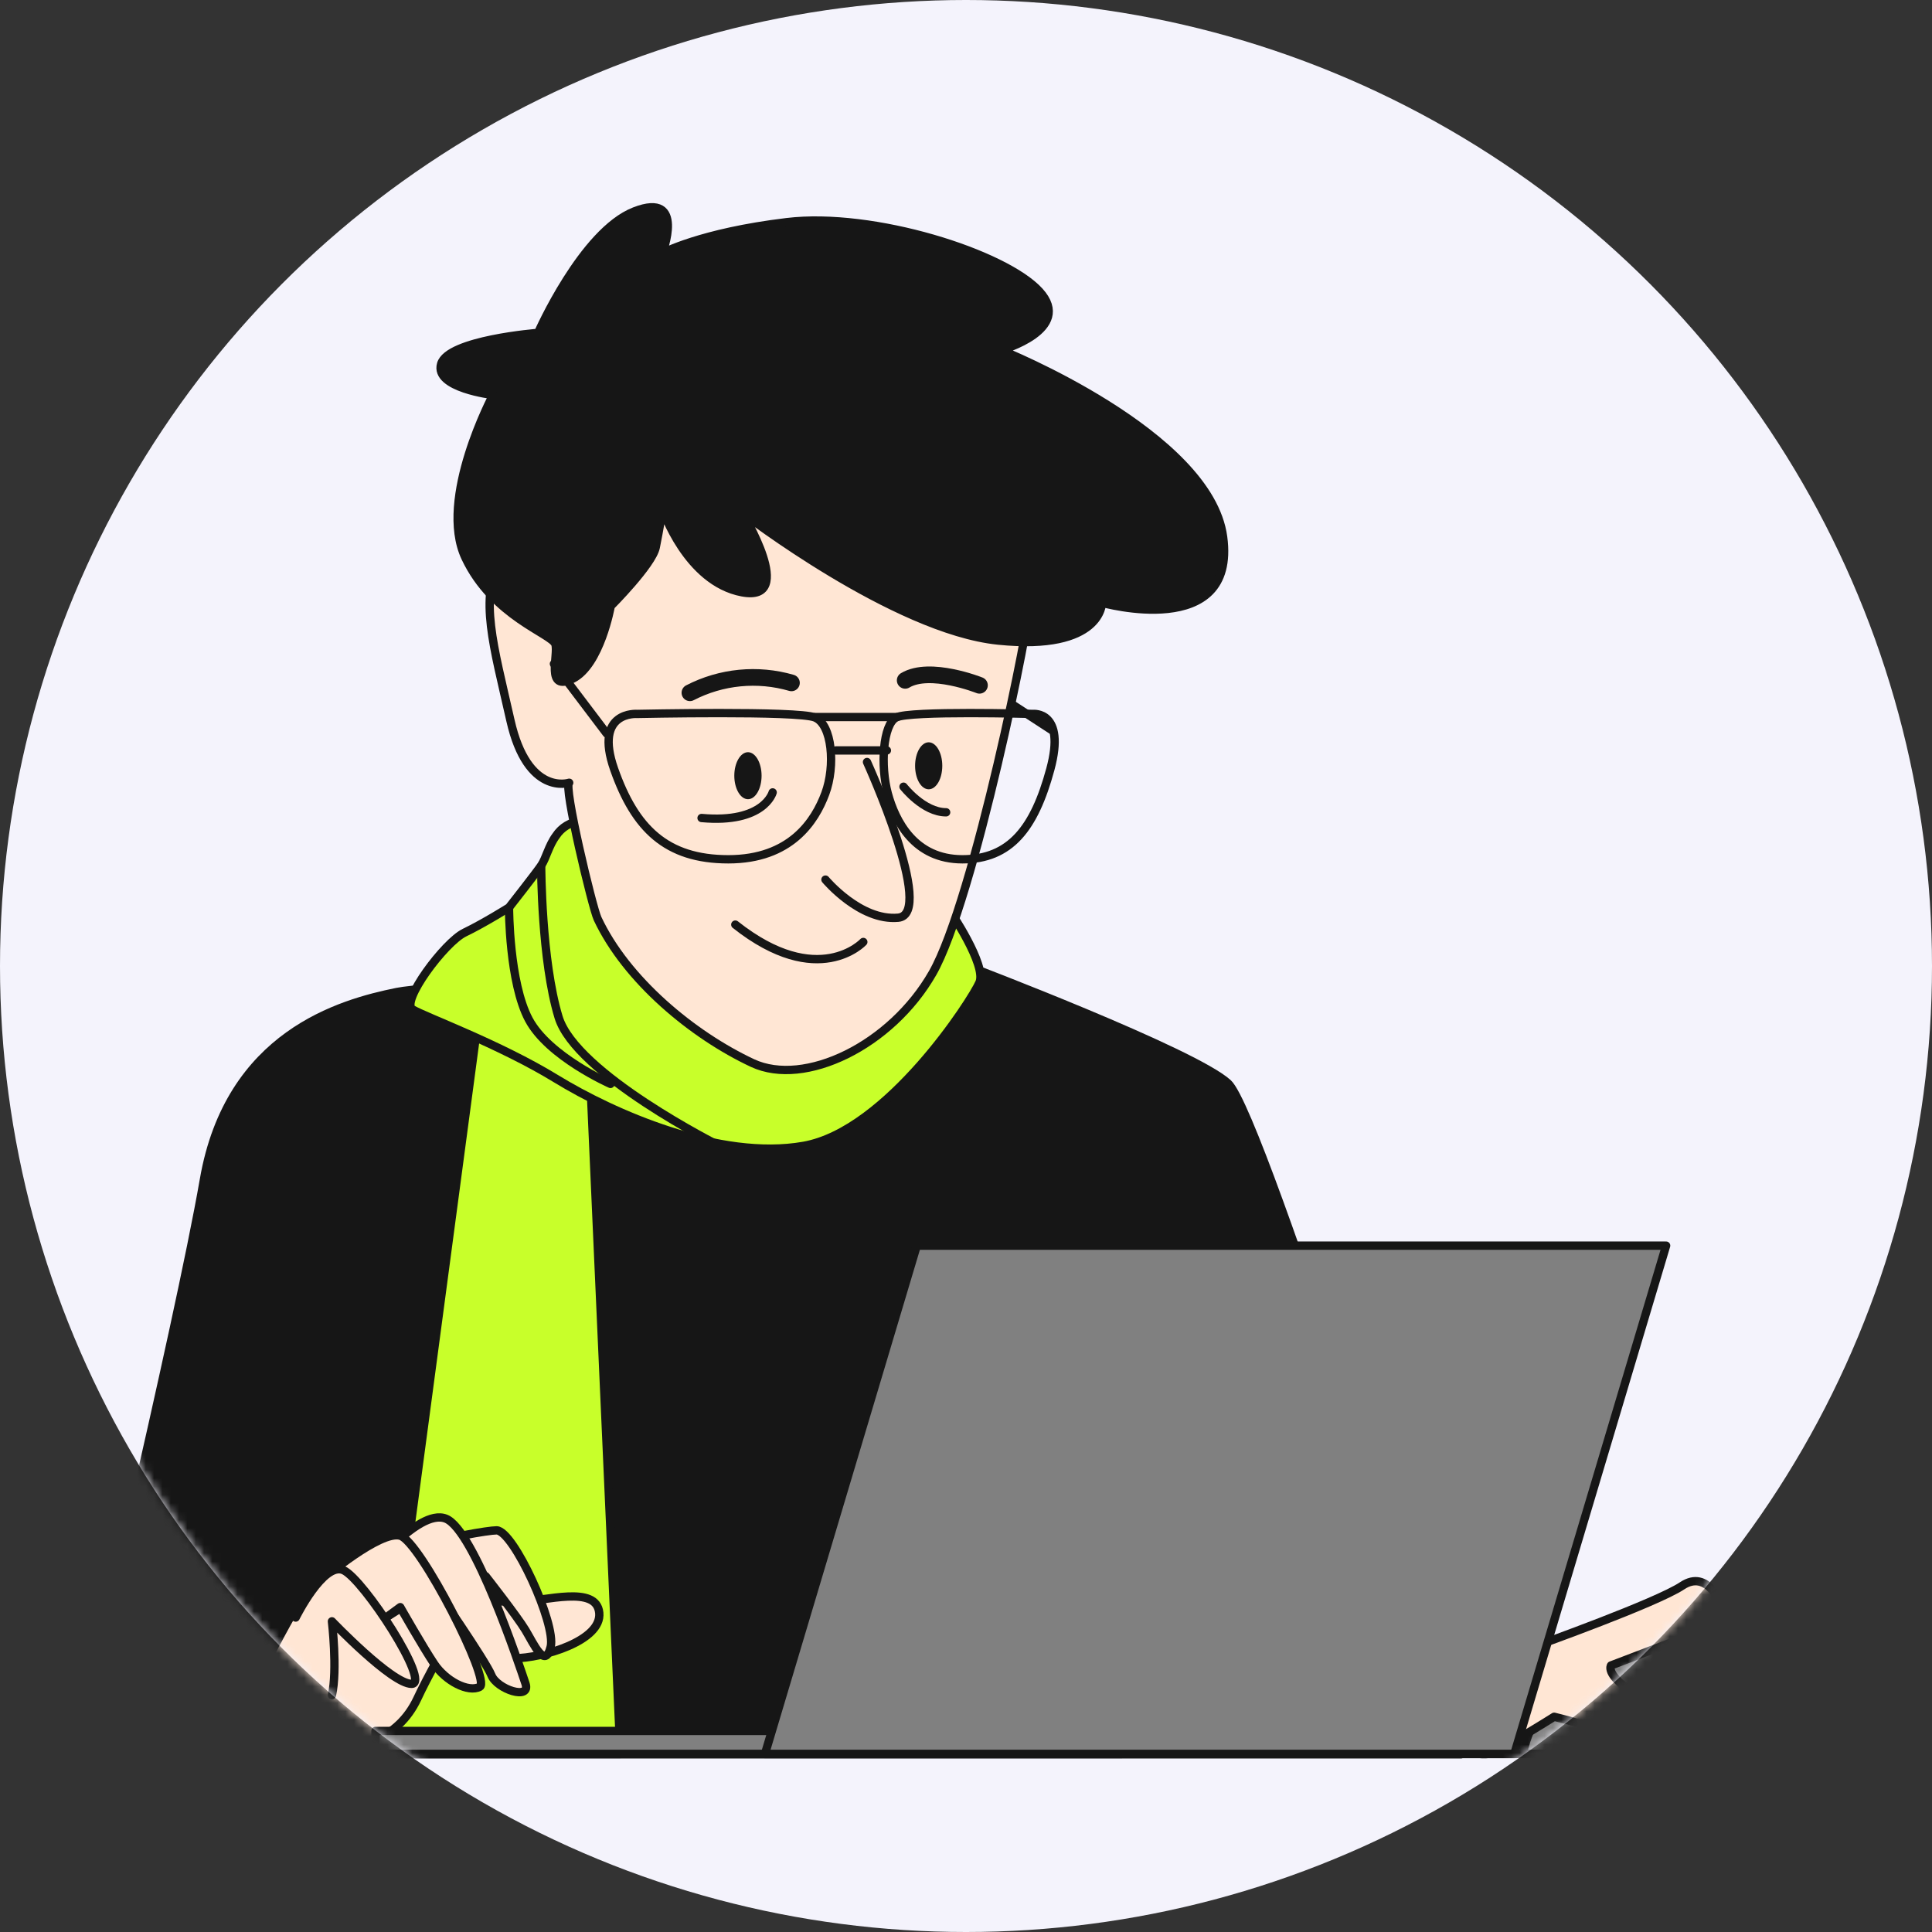 <?xml version="1.0" encoding="UTF-8"?> <svg xmlns="http://www.w3.org/2000/svg" width="232" height="232" viewBox="0 0 232 232" fill="none"><rect x="0" y="0" width="232" height="232" fill="#333333" stroke="none"/> <circle cx="116" cy="116" r="116" fill="#F4F3FC"></circle> <mask id="mask0_201_461" style="mask-type:alpha" maskUnits="userSpaceOnUse" x="0" y="0" width="232" height="232"> <circle cx="116" cy="116" r="116" fill="#D9D9D9"></circle> </mask> <g mask="url(#mask0_201_461)"> <path d="M116.349 116.058C116.349 116.058 143.32 126.298 147.452 130.078C151.585 133.857 175.441 210.659 175.441 210.659H9.139C9.139 210.659 21.466 159.075 24.489 141.658C27.513 124.242 40.878 120.493 47.671 119.122C54.464 117.751 116.349 116.058 116.349 116.058Z" fill="#161616" stroke="#161616" stroke-linecap="round" stroke-linejoin="round"></path> <path d="M70.932 130.622L74.5 210.629H45.664L57.255 123.617L70.932 130.622Z" fill="#C8FF2A" stroke="#161616" stroke-linecap="round" stroke-linejoin="round"></path> <path d="M114.05 109.346C114.05 109.346 118.505 115.887 117.618 117.973C116.731 120.06 106.611 135.813 96.502 137.597C86.393 139.381 73.613 133.727 66.769 129.534C59.926 125.341 51.016 122.106 49.534 121.209C48.053 120.312 53.395 113.145 55.773 111.996C58.152 110.847 61.125 108.973 61.125 108.973C61.125 108.973 64.391 104.81 64.985 103.933C65.58 103.056 65.882 101.555 66.769 100.365C67.098 99.862 67.536 99.441 68.051 99.132C68.566 98.823 69.144 98.635 69.743 98.581C71.234 98.289 73.311 105.717 82.231 107.209C91.15 108.701 112.86 109.588 112.86 109.588L114.05 109.346Z" fill="#C8FF2A" stroke="#161616" stroke-linecap="round" stroke-linejoin="round"></path> <path d="M86.394 137.597C86.394 137.597 69.148 128.969 67.072 122.135C64.996 115.302 64.986 103.993 64.986 103.993" stroke="#161616" stroke-linecap="round" stroke-linejoin="round"></path> <path d="M73.311 130.159C73.311 130.159 65.882 126.893 63.504 122.428C61.125 117.963 61.125 109.053 61.125 109.053" stroke="#161616" stroke-linecap="round" stroke-linejoin="round"></path> <path d="M123.614 72.386C123.937 73.596 116.972 108.126 111.983 116.854C106.994 125.583 96.613 130.562 90.374 127.659C83.157 124.282 75.205 117.661 71.758 110.313C71.123 108.952 67.606 94.247 68.351 93.995C68.351 93.995 63.362 95.658 61.296 86.517C59.23 77.375 57.557 71.973 60.046 66.984C62.536 61.995 76.656 50.364 89.547 52.47C102.438 54.577 121.538 64.494 123.614 72.386Z" fill="#FFE6D4" stroke="#161616" stroke-linecap="round" stroke-linejoin="round"></path> <path d="M89.124 61.541C89.124 61.541 107.407 75.652 119.875 76.922C132.343 78.192 132.332 72.386 132.332 72.386C132.332 72.386 148.539 76.962 146.876 64.494C145.213 52.027 120.238 42.048 120.238 42.048C120.238 42.048 128.966 39.559 124.814 34.993C120.661 30.427 104.867 25.428 94.476 26.678C84.085 27.928 79.519 30.417 79.519 30.417C79.519 30.417 82.432 22.939 76.193 25.378C69.954 27.817 64.612 39.972 64.612 39.972C64.612 39.972 53.807 40.809 52.971 43.712C52.134 46.614 59.21 47.431 59.21 47.431C59.21 47.431 52.558 59.898 55.884 66.964C59.21 74.029 66.275 76.105 66.688 77.355C67.102 78.605 65.439 83.171 68.765 81.507C72.091 79.844 73.341 72.779 73.341 72.779C73.341 72.779 78.319 67.8 78.743 65.724C79.166 63.648 79.569 61.158 79.569 61.158C79.569 61.158 82.482 69.886 89.124 71.126C95.766 72.366 89.124 61.541 89.124 61.541Z" fill="#161616" stroke="#161616" stroke-linecap="round" stroke-linejoin="round"></path> <path d="M104.112 91.506C104.112 91.506 112.417 109.789 107.851 110.202C103.285 110.616 99.123 105.626 99.123 105.626" fill="#FFE6D4"></path> <path d="M104.112 91.506C104.112 91.506 112.417 109.789 107.851 110.202C103.285 110.616 99.123 105.626 99.123 105.626" stroke="#161616" stroke-linecap="round" stroke-linejoin="round"></path> <path d="M103.668 113.115C103.668 113.115 98.266 118.93 88.298 111.029" stroke="#161616" stroke-linecap="round" stroke-linejoin="round"></path> <path d="M92.783 95.154C92.783 95.154 91.775 98.914 84.246 98.228" stroke="#161616" stroke-linecap="round" stroke-linejoin="round"></path> <path d="M108.496 94.469C108.496 94.469 110.885 97.543 113.616 97.543" stroke="#161616" stroke-linecap="round" stroke-linejoin="round"></path> <path d="M76.516 85.731C76.516 85.731 95.777 85.317 97.853 86.154C99.93 86.99 100.343 91.969 99.103 95.295C97.863 98.621 94.94 103.187 87.462 103.187C79.983 103.187 76.244 99.448 73.754 92.383C71.265 85.317 76.516 85.731 76.516 85.731Z" stroke="#161616" stroke-linecap="round" stroke-linejoin="round"></path> <path d="M124.048 85.731C124.048 85.731 109.222 85.317 107.62 86.154C106.017 86.99 105.705 91.969 106.612 95.295C107.519 98.621 109.817 103.187 115.572 103.187C121.327 103.187 124.21 99.448 126.125 92.383C128.04 85.317 124.048 85.731 124.048 85.731Z" stroke="#161616" stroke-linecap="round" stroke-linejoin="round"></path> <path d="M72.848 88.079L66.518 79.714" stroke="#161616" stroke-linecap="round" stroke-linejoin="round"></path> <path d="M97.853 86.103H107.72" stroke="#161616" stroke-linecap="round" stroke-linejoin="round"></path> <path d="M100.382 90.115H106.5" stroke="#161616" stroke-linecap="round" stroke-linejoin="round"></path> <path d="M126.285 87.666L121.588 84.612" stroke="#161616" stroke-linecap="round" stroke-linejoin="round"></path> <path d="M88.177 93.148C88.177 94.701 88.913 95.971 89.82 95.971C90.727 95.971 91.453 94.701 91.453 93.148C91.453 91.596 90.717 90.326 89.82 90.326C88.923 90.326 88.177 91.586 88.177 93.148Z" fill="#161616"></path> <path d="M109.887 91.959C109.887 93.522 110.612 94.781 111.52 94.781C112.427 94.781 113.152 93.522 113.152 91.959C113.152 90.397 112.417 89.137 111.52 89.137C110.623 89.137 109.887 90.397 109.887 91.959Z" fill="#161616"></path> <path d="M117.617 82.293C117.617 82.293 111.671 79.915 108.697 81.699" stroke="#161616" stroke-width="2" stroke-linecap="round" stroke-linejoin="round"></path> <path d="M95.041 82.001C90.974 80.82 86.608 81.246 82.846 83.191" stroke="#161616" stroke-width="2" stroke-linecap="round" stroke-linejoin="round"></path> <path d="M190.035 200.681C192.255 199.303 194.742 198.411 197.333 198.063C199.923 197.716 202.557 197.921 205.062 198.665C213.257 201.054 217.349 208.23 217.349 210.619H182.869C183.294 208.55 184.153 206.596 185.388 204.883C186.623 203.17 188.207 201.738 190.035 200.681Z" fill="#808080" stroke="#161616" stroke-linecap="round" stroke-linejoin="round"></path> <path d="M211.21 192.487C211.21 192.487 215.645 198.977 215.645 201.366C215.645 203.755 218.034 206.144 214.637 207.172C211.24 208.2 209.174 196.246 209.174 194.885C209.174 193.525 211.21 192.487 211.21 192.487Z" fill="#FFE6D4" stroke="#161616" stroke-linecap="round" stroke-linejoin="round"></path> <path d="M205.062 192.144C205.062 192.144 209.84 191.136 211.21 192.487C212.581 193.837 214.96 205.811 214.617 207.172C214.274 208.532 210.868 208.875 209.84 207.514C208.812 206.154 205.062 192.144 205.062 192.144Z" fill="#FFE6D4" stroke="#161616" stroke-linecap="round" stroke-linejoin="round"></path> <path d="M184.572 197.606C184.572 197.606 198.915 192.476 201.989 190.43C205.063 188.384 206.766 192.446 207.794 194.875C208.822 197.304 211.211 205.801 211.211 208.189C211.211 210.578 207.452 211.596 206.766 208.865C206.081 206.133 200.618 197.264 200.618 197.264L193.452 199.995C193.452 199.995 192.766 201.003 195.841 203.069C198.915 205.135 203.349 209.55 201.989 210.235C200.628 210.921 196.526 210.578 195.155 209.227C193.784 207.877 186.628 206.153 186.628 206.153C186.628 206.153 180.138 210.255 178.767 210.598C177.396 210.941 168.869 209.227 168.869 209.227C168.869 209.227 178.434 201.033 179.795 200.015C181.311 199.068 182.91 198.262 184.572 197.606Z" fill="#FFE6D4" stroke="#161616" stroke-linecap="round" stroke-linejoin="round"></path> <path d="M55.229 192.305H62.395C65.469 192.305 71.617 190.289 71.96 193.666C72.302 197.042 65.126 199.128 61.72 199.128C58.313 199.128 56.257 197.768 52.155 199.814C48.053 201.86 45.664 203.231 45.664 203.231L50.451 195.712L55.229 192.305Z" fill="#FFE6D4" stroke="#161616" stroke-linecap="round" stroke-linejoin="round"></path> <path d="M26.887 210.054C26.887 210.054 33.378 196.055 36.452 191.62C39.526 187.185 57.618 183.769 59.633 183.769C61.649 183.769 66.81 195.037 66.124 197.768C65.439 200.5 64.109 197.426 63.101 195.752C62.093 194.079 58.323 189.272 58.323 189.272C58.323 189.272 52.518 198.826 50.129 203.947C47.74 209.067 42.953 209.752 40.221 210.437C37.49 211.123 26.887 210.054 26.887 210.054Z" fill="#FFE6D4" stroke="#161616" stroke-linecap="round" stroke-linejoin="round"></path> <path d="M43.638 189.543C43.638 189.543 50.129 181.006 53.546 182.367C56.963 183.728 62.416 200.126 63.101 202.172C63.786 204.218 59.684 202.858 59.009 201.164C58.334 199.471 52.175 190.581 52.175 190.581L46.712 193.998" fill="#FFE6D4"></path> <path d="M43.638 189.543C43.638 189.543 50.129 181.006 53.546 182.367C56.963 183.728 62.416 200.126 63.101 202.172C63.786 204.218 59.684 202.858 59.009 201.164C58.334 199.471 52.175 190.581 52.175 190.581L46.712 193.998" stroke="#161616" stroke-linecap="round" stroke-linejoin="round"></path> <path d="M38.84 189.543C38.84 189.543 45.664 183.738 48.063 184.413C50.461 185.089 58.988 201.83 57.617 202.555C56.247 203.281 53.525 201.87 52.155 199.824C50.784 197.778 48.063 192.99 48.063 192.99L42.932 196.75" fill="#FFE6D4"></path> <path d="M38.84 189.543C38.84 189.543 45.664 183.738 48.063 184.413C50.461 185.089 58.988 201.83 57.617 202.555C56.247 203.281 53.525 201.87 52.155 199.824C50.784 197.778 48.063 192.99 48.063 192.99L42.932 196.75" stroke="#161616" stroke-linecap="round" stroke-linejoin="round"></path> <path d="M35.505 194.24C35.505 194.24 38.841 187.518 41.23 188.546C43.618 189.574 51.812 202.203 49.424 202.203C47.035 202.203 39.859 194.694 39.859 194.694C39.859 194.694 40.544 200.499 39.859 203.563" fill="#FFE6D4"></path> <path d="M35.505 194.24C35.505 194.24 38.841 187.518 41.23 188.546C43.618 189.574 51.812 202.203 49.424 202.203C47.035 202.203 39.859 194.694 39.859 194.694C39.859 194.694 40.544 200.499 39.859 203.563" stroke="#161616" stroke-linecap="round" stroke-linejoin="round"></path> <path d="M134.671 210.629H45.079V207.857H134.671V210.629Z" fill="#808080" stroke="#161616" stroke-linecap="round" stroke-linejoin="round"></path> <path d="M200.073 149.581H110.089L91.856 210.629H181.84L200.073 149.581Z" fill="#808080" stroke="#161616" stroke-linecap="round" stroke-linejoin="round"></path> <path d="M237.92 210.629H-80" stroke="#161616" stroke-linecap="round" stroke-linejoin="round"></path> </g> </svg> 